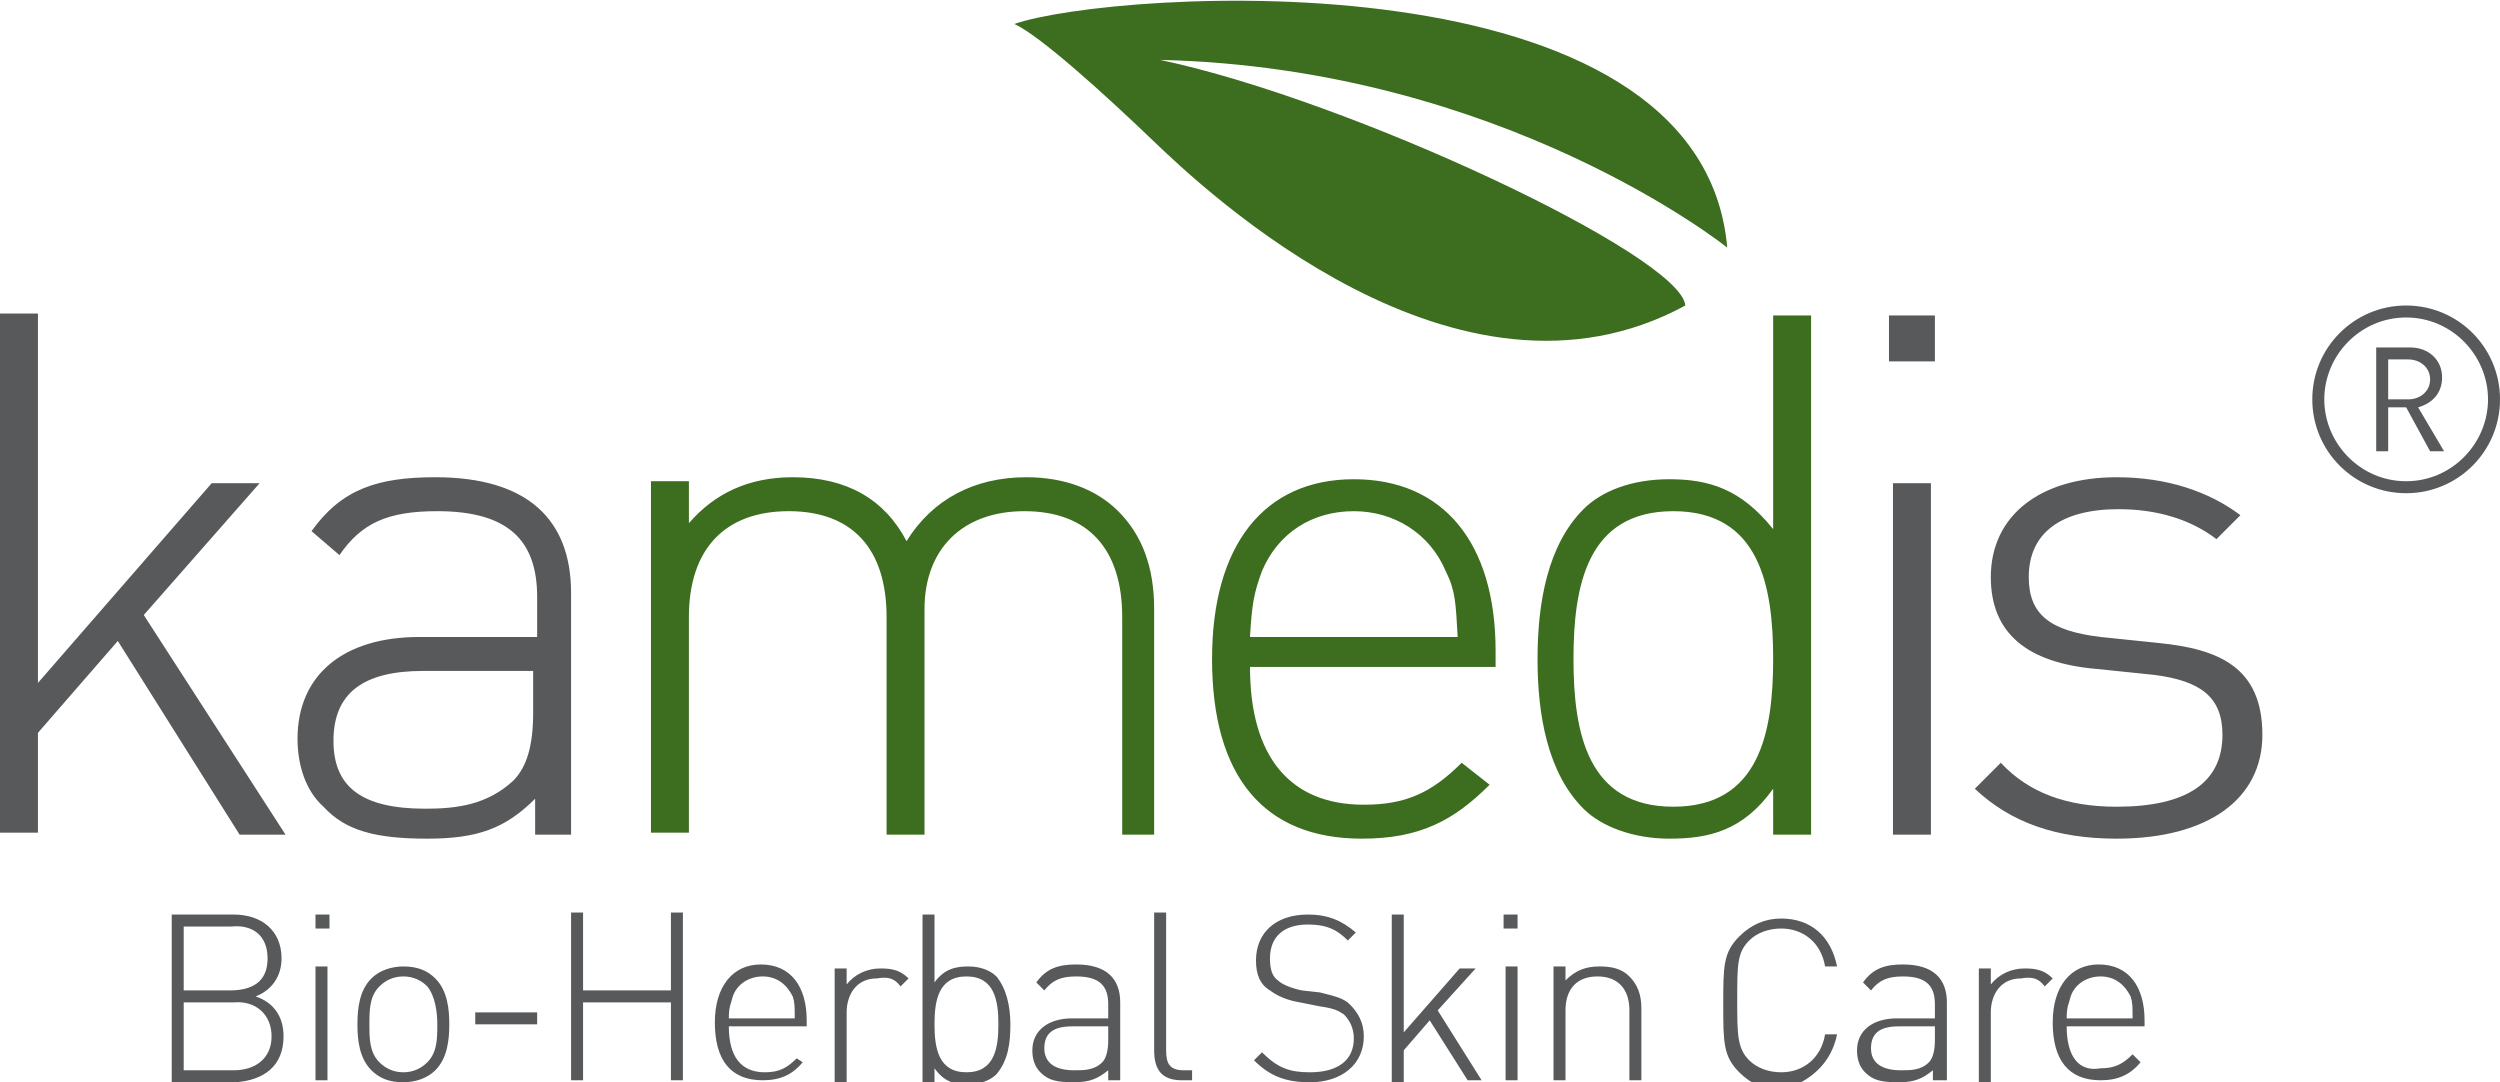 <svg xmlns="http://www.w3.org/2000/svg" xmlns:xlink="http://www.w3.org/1999/xlink" id="Layer_1" x="0px" y="0px" viewBox="0 0 125.2 54.2" style="enable-background:new 0 0 125.2 54.2;" xml:space="preserve"><style type="text/css">	.st0{fill:#58595B;}	.st1{fill:#3D6D1F;}</style><g>	<path class="st0" d="M121.7,19c0,0.6-0.5,1-1.1,1h-1v-2h1C121.2,18,121.7,18.4,121.7,19 M121.7,22.6h0.7l-1.3-2.2   c0.7-0.2,1.2-0.7,1.2-1.5c0-0.9-0.7-1.5-1.6-1.5H119v5.2h0.6v-2.2h0.9L121.7,22.6z M124.6,20c0,2.2-1.8,4.1-4.1,4.1   s-4.1-1.9-4.1-4.1s1.8-4.1,4.1-4.1S124.6,17.8,124.6,20 M125.2,20c0-2.6-2.1-4.7-4.7-4.7c-2.6,0-4.7,2.1-4.7,4.7   c0,2.6,2.1,4.7,4.7,4.7C123.1,24.7,125.2,22.6,125.2,20 M113.3,36.8c0-3.4-2.2-4.3-5.2-4.6l-2.9-0.3c-2.5-0.3-3.6-1.1-3.6-3   c0-2.2,1.6-3.4,4.5-3.4c1.9,0,3.6,0.5,4.9,1.5l1.2-1.2c-1.6-1.2-3.7-1.9-6.2-1.9c-3.8,0-6.3,1.9-6.3,5c0,2.8,1.8,4.3,5.3,4.6   l2.9,0.3c2.3,0.3,3.4,1.1,3.4,3c0,2.4-1.8,3.6-5.3,3.6c-2.5,0-4.4-0.7-5.8-2.2l-1.3,1.3c1.8,1.7,4.1,2.5,7.1,2.5   C110.6,42,113.3,40,113.3,36.8 M94.6,18.1h2.3v-2.3h-2.3V18.1z M94.8,41.8h1.9V24.2h-1.9V41.8z M26.7,33.4v2.3c0,1.6-0.3,2.7-1,3.4   c-1.3,1.2-2.8,1.4-4.4,1.4c-3.2,0-4.6-1.1-4.6-3.4c0-2.4,1.5-3.5,4.5-3.5H26.7z M26.7,41.8h1.9V29.7c0-3.7-2.2-5.8-6.8-5.8   c-2.9,0-4.7,0.6-6.2,2.7l1.4,1.2c1.1-1.6,2.4-2.2,4.9-2.2c3.6,0,5,1.5,5,4.3v2H21c-3.8,0-6.1,1.9-6.1,5.1c0,1.3,0.4,2.6,1.3,3.4   c1.1,1.2,2.6,1.6,5.2,1.6c2.5,0,3.9-0.5,5.4-2V41.8z M12,41.8h2.3l-7.1-11l5.8-6.6h-2.4l-8.7,10V15.7H0v26h1.9v-5l4-4.6L12,41.8z"></path>	<path class="st0" d="M106.8,51h-3.3c0-0.6,0.1-0.7,0.2-1.1c0.2-0.6,0.8-1,1.5-1c0.7,0,1.2,0.4,1.5,1   C106.8,50.2,106.8,50.4,106.8,51 M103.5,51.4h3.9v-0.3c0-1.7-0.8-2.8-2.3-2.8c-1.4,0-2.3,1.1-2.3,2.9c0,1.9,0.8,2.9,2.4,2.9   c0.9,0,1.5-0.3,2-0.9l-0.4-0.4c-0.5,0.5-0.9,0.7-1.6,0.7C104.1,53.7,103.5,52.9,103.5,51.4 M102.4,49.4l0.4-0.4   c-0.4-0.4-0.8-0.5-1.4-0.5c-0.7,0-1.3,0.3-1.7,0.8v-0.8h-0.6v5.7h0.6v-3.5c0-0.9,0.5-1.7,1.5-1.7C101.8,48.9,102.1,49,102.4,49.4    M96.9,51.4v0.7c0,0.5-0.1,0.9-0.3,1.1c-0.4,0.4-0.9,0.4-1.4,0.4c-1,0-1.5-0.4-1.5-1.1c0-0.8,0.5-1.1,1.4-1.1H96.9z M96.9,54.1h0.6   v-3.9c0-1.2-0.7-1.9-2.2-1.9c-0.9,0-1.5,0.2-2,0.9l0.4,0.4c0.4-0.5,0.8-0.7,1.6-0.7c1.2,0,1.6,0.5,1.6,1.4V51H95   c-1.2,0-2,0.6-2,1.6c0,0.4,0.1,0.8,0.4,1.1c0.4,0.4,0.8,0.5,1.7,0.5c0.8,0,1.2-0.2,1.7-0.6V54.1z M92,51.8h-0.6   c-0.2,1.2-1.1,1.9-2.2,1.9c-0.6,0-1.2-0.2-1.6-0.6c-0.6-0.6-0.6-1.3-0.6-3c0-1.8,0-2.4,0.6-3c0.4-0.4,1-0.6,1.6-0.6   c1.1,0,2,0.7,2.2,1.9H92c-0.3-1.5-1.3-2.4-2.8-2.4c-0.8,0-1.5,0.3-2.1,0.9c-0.8,0.8-0.8,1.5-0.8,3.4c0,1.9,0,2.6,0.8,3.4   c0.6,0.6,1.3,0.9,2.1,0.9C90.6,54.2,91.7,53.3,92,51.8 M81.6,54.1h0.6v-3.6c0-0.7-0.2-1.2-0.6-1.6c-0.4-0.4-0.9-0.5-1.5-0.5   c-0.7,0-1.2,0.2-1.7,0.7v-0.7h-0.6v5.7h0.6v-3.5c0-1.1,0.6-1.7,1.6-1.7c1,0,1.6,0.6,1.6,1.7V54.1z M75.3,46.5h0.7v-0.7h-0.7V46.5z    M75.4,54.1H76v-5.7h-0.6V54.1z M73.5,54.1h0.7L72,50.6l1.9-2.1h-0.8l-2.8,3.2v-5.9h-0.6v8.4h0.6v-1.6l1.3-1.5L73.5,54.1z    M68.3,51.9c0-0.7-0.3-1.2-0.7-1.6c-0.3-0.3-0.7-0.4-1.5-0.6l-0.9-0.1c-0.5-0.1-1-0.3-1.2-0.5c-0.3-0.2-0.4-0.6-0.4-1.1   c0-1.1,0.7-1.7,1.9-1.7c1,0,1.5,0.3,2,0.8l0.4-0.4c-0.7-0.6-1.4-0.9-2.4-0.9c-1.6,0-2.6,0.9-2.6,2.3c0,0.7,0.2,1.2,0.7,1.5   c0.4,0.3,0.9,0.5,1.5,0.6l1,0.2c0.7,0.1,0.9,0.2,1.2,0.4c0.3,0.3,0.5,0.7,0.5,1.2c0,1.1-0.8,1.7-2.2,1.7c-1,0-1.6-0.2-2.4-1   l-0.4,0.4c0.8,0.8,1.6,1.1,2.8,1.1C67.2,54.2,68.3,53.3,68.3,51.9 M59.2,54.1h0.5v-0.5h-0.4c-0.7,0-0.9-0.3-0.9-1v-6.9h-0.6v6.9   C57.8,53.6,58.2,54.1,59.2,54.1 M55.5,51.4v0.7c0,0.5-0.1,0.9-0.3,1.1c-0.4,0.4-0.9,0.4-1.4,0.4c-1,0-1.5-0.4-1.5-1.1   c0-0.8,0.5-1.1,1.4-1.1H55.5z M55.5,54.1h0.6v-3.9c0-1.2-0.7-1.9-2.2-1.9c-0.9,0-1.5,0.2-2,0.9l0.4,0.4c0.4-0.5,0.8-0.7,1.6-0.7   c1.2,0,1.6,0.5,1.6,1.4V51h-1.8c-1.2,0-2,0.6-2,1.6c0,0.4,0.1,0.8,0.4,1.1c0.4,0.4,0.8,0.5,1.7,0.5c0.8,0,1.2-0.2,1.7-0.6V54.1z    M50,51.3c0,1.2-0.2,2.4-1.6,2.4c-1.4,0-1.6-1.2-1.6-2.4c0-1.2,0.2-2.4,1.6-2.4C49.8,48.9,50,50.1,50,51.3 M50.6,51.3   c0-0.9-0.2-1.8-0.7-2.4c-0.3-0.3-0.8-0.5-1.4-0.5c-0.6,0-1.2,0.1-1.7,0.8v-3.4h-0.6v8.4h0.6v-0.7c0.5,0.7,1,0.8,1.7,0.8   c0.6,0,1.1-0.2,1.4-0.5C50.5,53.1,50.6,52.2,50.6,51.3 M45.1,49.4l0.4-0.4c-0.4-0.4-0.8-0.5-1.4-0.5c-0.7,0-1.3,0.3-1.7,0.8v-0.8   h-0.6v5.7h0.6v-3.5c0-0.9,0.5-1.7,1.5-1.7C44.5,48.9,44.8,49,45.1,49.4 M39.8,51h-3.3c0-0.6,0.1-0.7,0.2-1.1c0.2-0.6,0.8-1,1.5-1   c0.7,0,1.2,0.4,1.5,1C39.8,50.2,39.8,50.4,39.8,51 M36.5,51.4h3.9v-0.3c0-1.7-0.8-2.8-2.3-2.8c-1.4,0-2.3,1.1-2.3,2.9   c0,1.9,0.8,2.9,2.4,2.9c0.9,0,1.5-0.3,2-0.9L39.9,53c-0.5,0.5-0.9,0.7-1.6,0.7C37.1,53.7,36.5,52.9,36.5,51.4 M33.6,54.1h0.6v-8.4   h-0.6v3.9h-4.4v-3.9h-0.6v8.4h0.6v-3.9h4.4V54.1z M23.8,51.3h3.1v-0.6h-3.1V51.3z M21.9,51.3c0,0.7,0,1.4-0.5,1.9   c-0.3,0.3-0.7,0.5-1.2,0.5s-0.9-0.2-1.2-0.5c-0.5-0.5-0.5-1.2-0.5-1.9c0-0.7,0-1.4,0.5-1.9c0.3-0.3,0.7-0.5,1.2-0.5   s0.9,0.2,1.2,0.5C21.8,49.9,21.9,50.7,21.9,51.3 M22.5,51.3c0-0.8-0.1-1.7-0.7-2.3c-0.4-0.4-0.9-0.6-1.6-0.6   c-0.6,0-1.2,0.2-1.6,0.6c-0.6,0.6-0.7,1.5-0.7,2.3c0,0.8,0.1,1.7,0.7,2.3c0.4,0.4,0.9,0.6,1.6,0.6c0.6,0,1.2-0.2,1.6-0.6   C22.4,53,22.5,52.1,22.5,51.3 M15.8,46.5h0.7v-0.7h-0.7V46.5z M15.8,54.1h0.6v-5.7h-0.6V54.1z M13.4,48c0,1.2-0.8,1.6-1.9,1.6H9.2   v-3.2h2.4C12.6,46.3,13.4,46.8,13.4,48 M13.6,51.9c0,1.1-0.8,1.7-1.9,1.7H9.2v-3.4h2.5C12.8,50.1,13.6,50.8,13.6,51.9 M14.2,51.9   c0-1-0.5-1.7-1.4-2c0.8-0.3,1.3-1,1.3-1.9c0-1.4-1-2.2-2.4-2.2H8.6v8.4h3.2C13.2,54.1,14.2,53.4,14.2,51.9"></path>	<path class="st1" d="M58.1,3c17.2,0.4,28.4,9.4,28.4,9.4C85.2-2.5,55.7-0.5,50.8,1.2l0,0c1.3,0.6,4.5,3.5,6.9,5.8   c2.7,2.6,15.3,14.5,26.7,8.3C84.2,12.8,67.6,5,58.1,3"></path>	<path class="st1" d="M88.8,33c0,3.7-0.7,7.4-5,7.4s-5-3.7-5-7.4c0-3.7,0.7-7.4,5-7.4S88.8,29.3,88.8,33 M88.8,41.8h1.9v-26h-1.9   v10.7c-1.6-2-3.2-2.5-5.2-2.5c-1.9,0-3.4,0.6-4.3,1.5C77.5,27.3,77,30.2,77,33c0,2.8,0.5,5.7,2.3,7.5c0.9,0.9,2.5,1.5,4.3,1.5   c2,0,3.7-0.4,5.2-2.5V41.8z M73,31.9H62.6c0.1-1.7,0.2-2.2,0.6-3.3c0.8-1.9,2.5-3,4.6-3c2,0,3.8,1.1,4.6,3   C72.9,29.6,72.9,30.2,73,31.9 M62.6,33.4h12.3v-0.8c0-5.4-2.6-8.6-7.1-8.6s-7.1,3.3-7.1,9c0,5.9,2.6,9,7.5,9c2.9,0,4.6-0.9,6.4-2.7   l-1.4-1.1c-1.5,1.5-2.8,2.1-4.9,2.1C64.6,40.3,62.6,37.9,62.6,33.4 M56,41.8h1.8V30.5c0-2.1-0.6-3.7-1.8-4.9   c-1.1-1.1-2.7-1.7-4.6-1.7c-2.6,0-4.7,1.1-6,3.2c-1.1-2.1-3-3.2-5.7-3.2c-2.2,0-3.9,0.8-5.2,2.3v-2.1h-1.9v17.6h1.9V30.9   c0-3.4,1.8-5.3,5-5.3s4.9,1.9,4.9,5.3v10.9h1.9V30.5c0-3,1.9-4.9,5-4.9c3.2,0,4.9,1.9,4.9,5.3V41.8z"></path></g></svg>